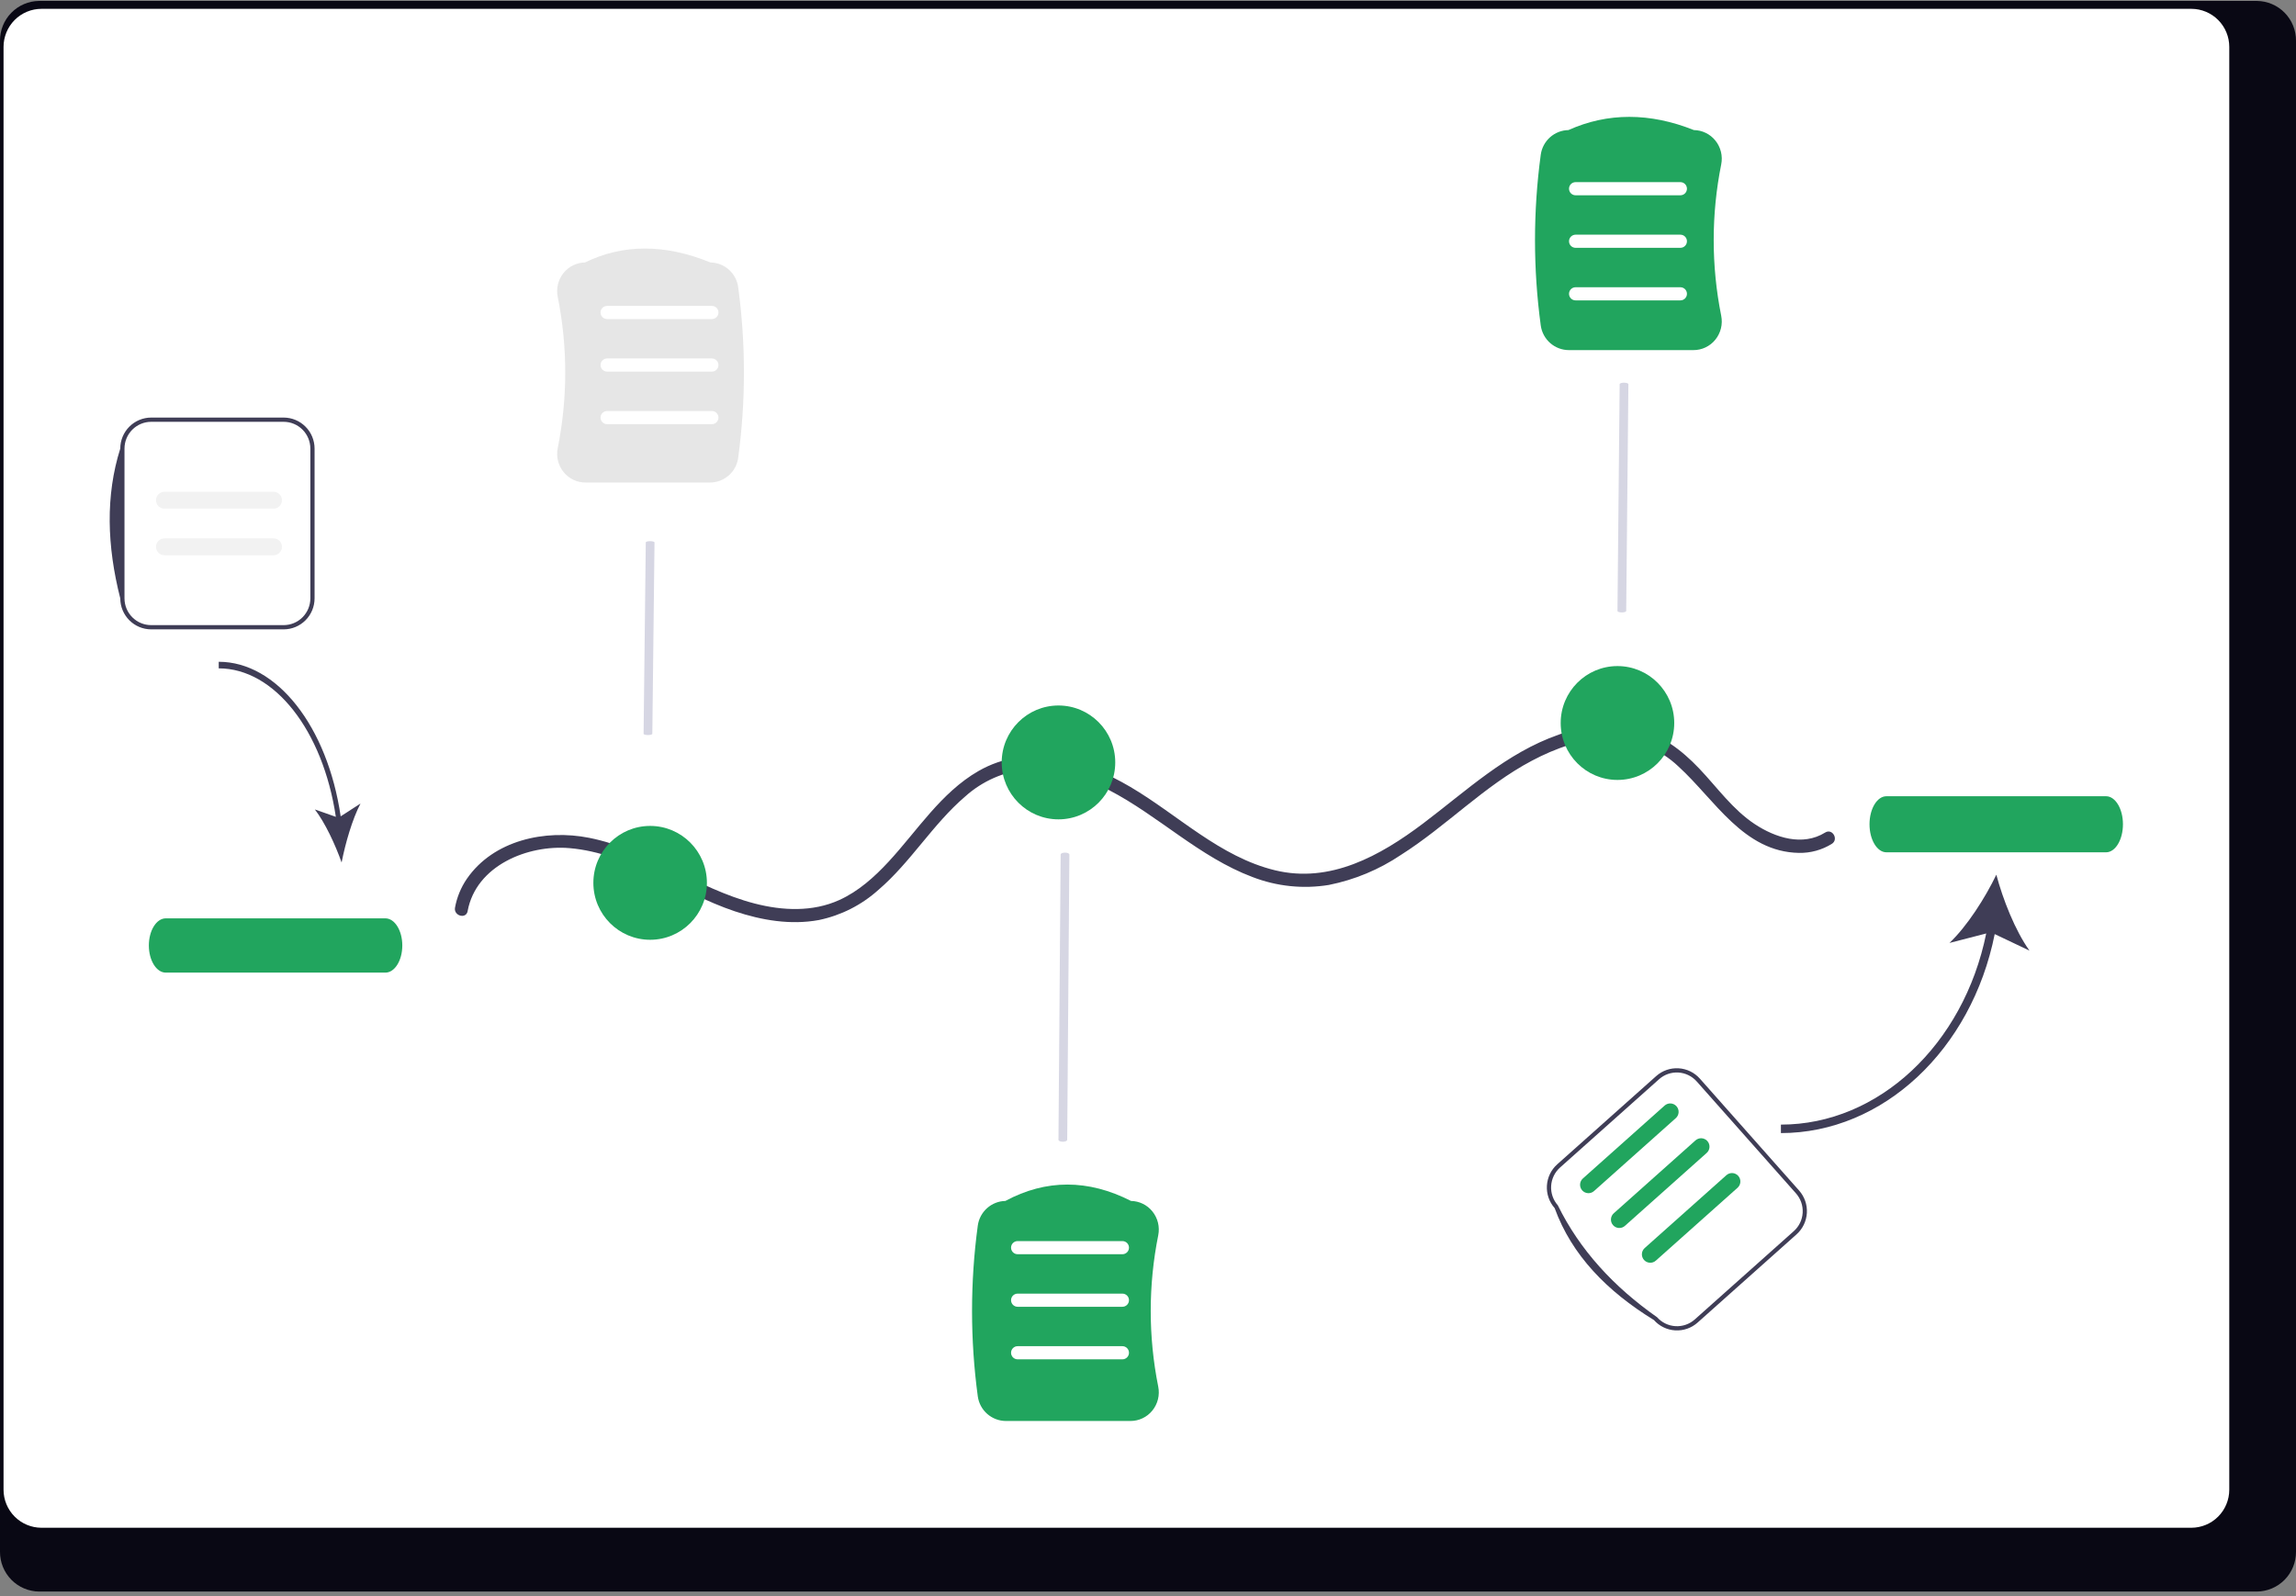 <?xml version="1.0" encoding="UTF-8"?>
<svg xmlns="http://www.w3.org/2000/svg" width="420" height="292" viewBox="0 0 420 292" fill="none">
  <rect x="0" y="0" width="420" height="292" fill="#808080" stroke="none"/>
  <g clip-path="url(#clip0_3000_1451)">
    <path d="M412.848 0.17H7.152C5.239 0.189 3.412 0.967 2.072 2.335C0.731 3.703 -0.014 5.548 0 7.466V283.889C-0.011 285.805 0.736 287.647 2.076 289.011C3.417 290.376 5.242 291.152 7.152 291.17H412.848C414.758 291.152 416.583 290.376 417.924 289.011C419.264 287.647 420.011 285.805 420 283.889V7.466C420.014 5.548 419.269 3.703 417.928 2.335C416.588 0.968 414.761 0.189 412.849 0.17H412.848Z" fill="#090814"></path>
    <path d="M400.86 1.615H7.583C5.743 1.619 3.979 2.354 2.679 3.66C1.379 4.966 0.649 6.736 0.648 8.582V272.543C0.651 274.387 1.383 276.154 2.682 277.458C3.982 278.762 5.745 279.495 7.583 279.498H400.86C402.698 279.495 404.46 278.762 405.76 277.458C407.06 276.154 407.792 274.387 407.794 272.543V8.582C407.794 6.738 407.064 4.968 405.765 3.662C404.466 2.356 402.703 1.62 400.863 1.616L400.86 1.615Z" fill="white"></path>
    <path d="M296.677 112.043H296.675C296.234 112.043 295.877 111.92 295.879 111.771L296.278 70.282C296.278 70.132 296.637 70.012 297.077 70.012H297.08C297.521 70.012 297.877 70.134 297.876 70.284L297.476 111.773C297.475 111.921 297.118 112.043 296.677 112.043Z" fill="#D6D6E3"></path>
    <path d="M194.42 208.879H194.417C193.976 208.879 193.62 208.721 193.621 208.528L194.02 156.334C194.02 156.141 194.379 155.984 194.819 155.984H194.822C195.263 155.984 195.62 156.142 195.618 156.336L195.219 208.529C195.217 208.723 194.86 208.879 194.42 208.879Z" fill="#D6D6E3"></path>
    <path d="M118.53 134.475H118.527C118.086 134.475 117.729 134.37 117.73 134.242L118.13 99.233C118.13 99.106 118.489 99.002 118.929 99.002H118.931C119.373 99.002 119.729 99.107 119.727 99.235L119.328 134.244C119.327 134.372 118.97 134.475 118.53 134.475Z" fill="#D6D6E3"></path>
    <path d="M85.542 166.682C87.08 158.352 96.522 154.511 104.176 155.163C115.111 156.095 124.237 163.315 134.414 166.719C139.333 168.364 144.624 169.267 149.778 168.32C153.84 167.481 157.608 165.573 160.693 162.793C166.611 157.721 170.612 150.804 176.533 145.737C179.7 142.877 183.706 141.123 187.95 140.738C193.175 140.39 198.292 142.166 202.87 144.546C211.969 149.275 219.419 156.799 229.108 160.448C233.558 162.169 238.384 162.669 243.091 161.897C247.788 160.958 252.255 159.099 256.235 156.426C264.579 151.14 271.455 143.804 280.228 139.167C284.542 136.888 289.335 135.144 294.264 135.11C299.026 135.117 303.605 136.955 307.056 140.247C313.7 146.306 318.939 155.866 329.087 156.034C331.204 156.074 333.286 155.5 335.086 154.383C336.395 153.571 335.191 151.491 333.878 152.308C329.741 154.873 324.76 153.256 320.99 150.766C316.974 148.117 314.124 144.067 310.847 140.616C307.59 137.188 303.793 134.301 299.11 133.232C294.431 132.305 289.587 132.71 285.126 134.403C275.54 137.753 268.283 144.648 260.33 150.647C252.489 156.558 243.334 161.673 233.217 159.211C223.144 156.76 215.503 149.11 206.792 143.975C198.37 139.011 188.047 135.841 178.979 141.065C172.126 145.011 167.794 151.981 162.531 157.661C159.934 160.463 157.038 163.066 153.53 164.658C148.656 166.871 143.147 166.612 138.069 165.301C127.478 162.566 118.545 155.415 107.76 153.275C99.755 151.687 90.28 153.688 85.394 160.785C84.314 162.367 83.578 164.159 83.234 166.046C82.955 167.558 85.264 168.206 85.546 166.685L85.542 166.682Z" fill="#3F3D56"></path>
    <path d="M118.928 171.93C124.664 171.93 129.313 167.267 129.313 161.515C129.313 155.763 124.664 151.1 118.928 151.1C113.193 151.1 108.543 155.763 108.543 161.515C108.543 167.267 113.193 171.93 118.928 171.93Z" fill="#21A55E"></path>
    <path d="M193.623 149.898C199.359 149.898 204.008 145.235 204.008 139.483C204.008 133.731 199.359 129.068 193.623 129.068C187.888 129.068 183.238 133.731 183.238 139.483C183.238 145.235 187.888 149.898 193.623 149.898Z" fill="#21A55E"></path>
    <path d="M295.877 142.687C301.613 142.687 306.262 138.024 306.262 132.272C306.262 126.52 301.613 121.857 295.877 121.857C290.142 121.857 285.492 126.52 285.492 132.272C285.492 138.024 290.142 142.687 295.877 142.687Z" fill="#21A55E"></path>
    <path d="M129.882 88.275H107.103C106.339 88.276 105.584 88.107 104.893 87.78C104.203 87.452 103.593 86.974 103.11 86.381C102.615 85.775 102.26 85.066 102.072 84.305C101.884 83.544 101.868 82.75 102.024 81.982C103.854 72.85 103.854 63.444 102.024 54.311C101.868 53.543 101.884 52.75 102.072 51.989C102.26 51.228 102.615 50.518 103.11 49.912C103.583 49.331 104.177 48.861 104.85 48.534C105.524 48.208 106.26 48.032 107.007 48.02C113.933 44.618 121.655 44.618 129.962 48.02C131.201 48.039 132.392 48.502 133.321 49.324C134.25 50.147 134.856 51.275 135.03 52.505C136.436 62.885 136.436 73.408 135.03 83.788C134.854 85.032 134.237 86.171 133.291 86.996C132.346 87.82 131.135 88.274 129.882 88.275Z" fill="#E6E6E6"></path>
    <path d="M309.775 64.052H286.996C285.743 64.051 284.533 63.597 283.587 62.773C282.641 61.949 282.024 60.81 281.848 59.566C280.441 49.186 280.441 38.663 281.848 28.283C282.022 27.053 282.627 25.927 283.554 25.105C284.482 24.282 285.671 23.819 286.909 23.797C294.076 20.575 301.794 20.576 309.854 23.797C310.605 23.807 311.344 23.982 312.02 24.309C312.696 24.636 313.293 25.107 313.768 25.69C314.264 26.296 314.618 27.006 314.806 27.767C314.994 28.527 315.01 29.321 314.854 30.089C313.024 39.221 313.024 48.628 314.854 57.76C315.01 58.528 314.994 59.321 314.806 60.082C314.618 60.843 314.264 61.553 313.768 62.159C313.285 62.752 312.675 63.23 311.985 63.557C311.294 63.885 310.539 64.054 309.775 64.052Z" fill="#21A55E"></path>
    <path d="M307.389 35.726H288.214C287.896 35.726 287.591 35.599 287.367 35.374C287.142 35.148 287.016 34.843 287.016 34.524C287.016 34.205 287.142 33.9 287.367 33.674C287.591 33.449 287.896 33.322 288.214 33.322H307.389C307.707 33.322 308.012 33.449 308.237 33.674C308.461 33.9 308.588 34.205 308.588 34.524C308.588 34.843 308.461 35.148 308.237 35.374C308.012 35.599 307.707 35.726 307.389 35.726Z" fill="white"></path>
    <path d="M307.389 45.339H288.214C287.896 45.339 287.591 45.212 287.367 44.987C287.142 44.762 287.016 44.456 287.016 44.137C287.016 43.819 287.142 43.513 287.367 43.288C287.591 43.062 287.896 42.935 288.214 42.935H307.389C307.707 42.935 308.012 43.062 308.237 43.288C308.461 43.513 308.588 43.819 308.588 44.137C308.588 44.456 308.461 44.762 308.237 44.987C308.012 45.212 307.707 45.339 307.389 45.339Z" fill="white"></path>
    <path d="M307.389 54.954H288.214C287.896 54.954 287.591 54.828 287.367 54.602C287.142 54.377 287.016 54.071 287.016 53.752C287.016 53.434 287.142 53.128 287.367 52.903C287.591 52.677 287.896 52.551 288.214 52.551H307.389C307.707 52.551 308.012 52.677 308.237 52.903C308.461 53.128 308.588 53.434 308.588 53.752C308.588 54.071 308.461 54.377 308.237 54.602C308.012 54.828 307.707 54.954 307.389 54.954Z" fill="white"></path>
    <path d="M130.229 58.37H111.054C110.736 58.37 110.431 58.244 110.206 58.018C109.982 57.793 109.855 57.487 109.855 57.169C109.855 56.85 109.982 56.544 110.206 56.319C110.431 56.093 110.736 55.967 111.054 55.967H130.229C130.547 55.967 130.852 56.093 131.076 56.319C131.301 56.544 131.427 56.85 131.427 57.169C131.427 57.487 131.301 57.793 131.076 58.018C130.852 58.244 130.547 58.37 130.229 58.37Z" fill="white"></path>
    <path d="M130.229 67.984H111.054C110.736 67.984 110.431 67.857 110.206 67.632C109.982 67.406 109.855 67.101 109.855 66.782C109.855 66.463 109.982 66.157 110.206 65.932C110.431 65.707 110.736 65.58 111.054 65.58H130.229C130.547 65.58 130.852 65.707 131.076 65.932C131.301 66.157 131.427 66.463 131.427 66.782C131.427 67.101 131.301 67.406 131.076 67.632C130.852 67.857 130.547 67.984 130.229 67.984Z" fill="white"></path>
    <path d="M130.229 77.599H111.054C110.736 77.599 110.431 77.472 110.206 77.247C109.982 77.022 109.855 76.716 109.855 76.397C109.855 76.078 109.982 75.773 110.206 75.547C110.431 75.322 110.736 75.195 111.054 75.195H130.229C130.547 75.195 130.852 75.322 131.076 75.547C131.301 75.773 131.427 76.078 131.427 76.397C131.427 76.716 131.301 77.022 131.076 77.247C130.852 77.472 130.547 77.599 130.229 77.599Z" fill="white"></path>
    <path d="M206.795 259.965H184.016C182.763 259.964 181.552 259.509 180.607 258.685C179.661 257.861 179.043 256.723 178.867 255.478C177.461 245.099 177.461 234.575 178.867 224.196C179.041 222.969 179.643 221.845 180.567 221.023C181.491 220.201 182.676 219.735 183.911 219.709C191.328 215.715 199.059 215.714 206.891 219.709C207.638 219.722 208.373 219.898 209.046 220.225C209.719 220.551 210.312 221.021 210.785 221.602C211.28 222.208 211.635 222.917 211.823 223.678C212.011 224.439 212.027 225.232 211.871 226.001C210.041 235.133 210.041 244.54 211.871 253.673C212.027 254.441 212.011 255.234 211.823 255.995C211.635 256.756 211.28 257.465 210.785 258.072C210.302 258.664 209.693 259.142 209.003 259.469C208.313 259.797 207.559 259.966 206.795 259.965Z" fill="#21A55E"></path>
    <path d="M205.323 229.456H186.148C185.83 229.456 185.525 229.33 185.3 229.104C185.075 228.879 184.949 228.573 184.949 228.255C184.949 227.936 185.075 227.63 185.3 227.405C185.525 227.179 185.83 227.053 186.148 227.053H205.323C205.641 227.053 205.945 227.179 206.17 227.405C206.395 227.63 206.521 227.936 206.521 228.255C206.521 228.573 206.395 228.879 206.17 229.104C205.945 229.33 205.641 229.456 205.323 229.456Z" fill="white"></path>
    <path d="M205.323 239.07H186.148C185.83 239.07 185.525 238.943 185.3 238.718C185.075 238.492 184.949 238.187 184.949 237.868C184.949 237.549 185.075 237.243 185.3 237.018C185.525 236.793 185.83 236.666 186.148 236.666H205.323C205.641 236.666 205.945 236.793 206.17 237.018C206.395 237.243 206.521 237.549 206.521 237.868C206.521 238.187 206.395 238.492 206.17 238.718C205.945 238.943 205.641 239.07 205.323 239.07Z" fill="white"></path>
    <path d="M205.323 248.685H186.148C185.83 248.685 185.525 248.558 185.3 248.333C185.075 248.107 184.949 247.802 184.949 247.483C184.949 247.164 185.075 246.859 185.3 246.633C185.525 246.408 185.83 246.281 186.148 246.281H205.323C205.641 246.281 205.945 246.408 206.17 246.633C206.395 246.859 206.521 247.164 206.521 247.483C206.521 247.802 206.395 248.107 206.17 248.333C205.945 248.558 205.641 248.685 205.323 248.685Z" fill="white"></path>
    <path d="M364.886 170.89L371.243 173.912C368.635 170.261 366.387 164.56 365.184 160.023C363.147 164.249 359.863 169.42 356.612 172.51L363.333 170.776C359.192 191.131 343.615 205.745 325.777 205.745V207.295C344.411 207.292 360.658 192.067 364.886 170.89Z" fill="#3F3D56"></path>
    <path d="M345.075 145.67H385.254C386.958 145.67 388.345 147.971 388.345 150.798C388.345 153.626 386.958 155.927 385.254 155.927H345.075C343.371 155.927 341.984 153.626 341.984 150.798C341.984 147.971 343.371 145.67 345.075 145.67Z" fill="#21A55E"></path>
    <path d="M328.641 225.818L310.53 241.968C309.408 242.966 307.938 243.477 306.441 243.389C304.943 243.301 303.542 242.621 302.545 241.498C295.018 235.503 288.843 228.748 284.388 221.021C283.393 219.896 282.883 218.421 282.971 216.919C283.058 215.418 283.737 214.013 284.856 213.012L302.966 196.863C304.087 195.865 305.558 195.353 307.055 195.441C308.552 195.529 309.953 196.209 310.951 197.332L329.107 217.81C330.103 218.935 330.613 220.41 330.525 221.911C330.437 223.413 329.759 224.818 328.639 225.818H328.641Z" fill="white"></path>
    <path d="M328.641 225.818L310.53 241.968C309.408 242.966 307.938 243.477 306.441 243.389C304.943 243.301 303.542 242.621 302.545 241.498C293.957 236.225 287.523 229.634 284.388 221.021C283.393 219.896 282.883 218.421 282.971 216.919C283.058 215.418 283.737 214.013 284.856 213.012L302.966 196.863C304.087 195.865 305.558 195.353 307.055 195.441C308.552 195.529 309.953 196.209 310.951 197.332L329.107 217.81C330.103 218.935 330.613 220.41 330.525 221.911C330.437 223.413 329.759 224.818 328.639 225.818H328.641ZM285.374 213.595C284.407 214.458 283.821 215.671 283.745 216.968C283.669 218.264 284.11 219.537 284.969 220.508C288.985 228.679 295.178 235.412 303.126 240.986C303.987 241.955 305.196 242.543 306.489 242.618C307.781 242.694 309.051 242.253 310.019 241.391L328.129 225.239C329.096 224.376 329.682 223.163 329.758 221.867C329.833 220.57 329.393 219.297 328.533 218.326L310.377 197.849C309.516 196.879 308.306 196.292 307.014 196.215C305.721 196.139 304.452 196.581 303.484 197.443L285.374 213.595Z" fill="#3F3D56"></path>
    <path d="M312.179 210.947L297.259 224.253C297.109 224.391 296.933 224.498 296.741 224.568C296.549 224.637 296.346 224.667 296.142 224.657C295.938 224.647 295.739 224.596 295.555 224.507C295.371 224.419 295.207 224.295 295.072 224.142C294.936 223.989 294.832 223.811 294.766 223.618C294.7 223.424 294.673 223.22 294.687 223.016C294.701 222.812 294.755 222.612 294.846 222.43C294.937 222.247 295.063 222.084 295.218 221.951L310.138 208.644C310.288 208.506 310.464 208.399 310.656 208.33C310.847 208.26 311.051 208.23 311.255 208.24C311.458 208.251 311.658 208.301 311.841 208.39C312.025 208.478 312.189 208.602 312.325 208.755C312.46 208.908 312.564 209.086 312.63 209.28C312.696 209.473 312.723 209.678 312.71 209.882C312.696 210.086 312.642 210.285 312.551 210.468C312.46 210.65 312.333 210.813 312.179 210.947Z" fill="#21A55E"></path>
    <path d="M317.827 217.316L302.907 230.622C302.757 230.758 302.581 230.863 302.39 230.93C302.199 230.998 301.997 231.026 301.795 231.015C301.592 231.004 301.394 230.953 301.212 230.864C301.03 230.776 300.867 230.653 300.732 230.501C300.597 230.349 300.494 230.172 300.428 229.98C300.362 229.788 300.334 229.585 300.347 229.382C300.359 229.18 300.411 228.981 300.501 228.799C300.59 228.617 300.714 228.454 300.866 228.32L315.786 215.013C315.936 214.875 316.112 214.768 316.304 214.699C316.495 214.629 316.699 214.599 316.903 214.609C317.106 214.62 317.306 214.671 317.489 214.759C317.673 214.847 317.838 214.972 317.973 215.124C318.108 215.277 318.212 215.455 318.278 215.649C318.344 215.842 318.371 216.047 318.358 216.251C318.344 216.455 318.29 216.654 318.199 216.837C318.108 217.02 317.981 217.182 317.827 217.316H317.827Z" fill="#21A55E"></path>
    <path d="M306.53 204.577L291.61 217.884C291.46 218.022 291.284 218.129 291.092 218.198C290.901 218.268 290.697 218.298 290.494 218.288C290.29 218.278 290.091 218.227 289.907 218.138C289.723 218.05 289.559 217.926 289.423 217.773C289.288 217.62 289.184 217.442 289.118 217.248C289.052 217.055 289.025 216.85 289.039 216.646C289.052 216.443 289.106 216.243 289.197 216.06C289.288 215.878 289.415 215.715 289.569 215.581L304.489 202.275C304.639 202.137 304.815 202.03 305.007 201.961C305.199 201.891 305.403 201.861 305.606 201.871C305.81 201.881 306.009 201.932 306.193 202.021C306.377 202.109 306.541 202.233 306.676 202.386C306.812 202.539 306.916 202.717 306.982 202.911C307.048 203.104 307.075 203.309 307.061 203.512C307.048 203.716 306.994 203.916 306.902 204.098C306.811 204.281 306.685 204.444 306.53 204.577Z" fill="#21A55E"></path>
    <path d="M62.319 149.348L65.947 147.001C64.459 149.837 63.176 154.266 62.49 157.79C61.328 154.507 59.455 150.49 57.6 148.091L61.435 149.438C59.071 133.626 50.187 122.274 40.012 122.274V121.07C50.639 121.07 59.907 132.897 62.319 149.348Z" fill="#3F3D56"></path>
    <path d="M30.321 177.938H70.5C72.205 177.938 73.591 175.711 73.591 172.974C73.591 170.237 72.205 168.01 70.5 168.01H30.321C28.617 168.01 27.23 170.237 27.23 172.974C27.23 175.711 28.616 177.938 30.321 177.938Z" fill="#21A55E"></path>
    <path d="M27.658 115.14H51.891C53.39 115.138 54.828 114.54 55.888 113.477C56.948 112.414 57.545 110.972 57.546 109.468V82.066C57.545 80.562 56.948 79.121 55.888 78.058C54.828 76.994 53.39 76.396 51.891 76.394H27.658C26.159 76.397 24.721 76.995 23.662 78.058C22.602 79.121 22.006 80.563 22.004 82.066V109.469C22.006 110.972 22.602 112.413 23.662 113.477C24.722 114.54 26.159 115.138 27.658 115.14Z" fill="white"></path>
    <path d="M27.656 115.14H51.889C53.389 115.138 54.826 114.54 55.886 113.477C56.946 112.413 57.542 110.972 57.544 109.468V82.066C57.542 80.562 56.946 79.121 55.886 78.058C54.826 76.994 53.388 76.396 51.889 76.394H27.656C26.157 76.396 24.719 76.994 23.659 78.058C22.599 79.121 22.003 80.562 22.001 82.066C19.285 90.687 19.561 99.874 22.001 109.468C22.003 110.972 22.599 112.413 23.659 113.477C24.719 114.54 26.157 115.138 27.656 115.14ZM51.889 77.169C53.184 77.17 54.425 77.686 55.341 78.605C56.256 79.523 56.771 80.768 56.772 82.066V109.469C56.771 110.767 56.256 112.012 55.341 112.93C54.425 113.848 53.184 114.365 51.889 114.365H27.656C26.361 114.365 25.12 113.848 24.204 112.93C23.289 112.012 22.774 110.767 22.773 109.469V82.066C22.774 80.768 23.289 79.523 24.204 78.605C25.12 77.686 26.361 77.17 27.656 77.169H51.889Z" fill="#3F3D56"></path>
    <path d="M30.104 93.055H50.071C50.473 93.048 50.856 92.882 51.138 92.594C51.42 92.306 51.578 91.919 51.578 91.515C51.578 91.112 51.42 90.724 51.138 90.436C50.856 90.148 50.473 89.982 50.071 89.975H30.104C29.899 89.971 29.697 90.008 29.507 90.084C29.317 90.159 29.145 90.272 28.999 90.416C28.853 90.559 28.738 90.73 28.659 90.919C28.58 91.108 28.539 91.311 28.539 91.515C28.539 91.72 28.58 91.922 28.659 92.111C28.738 92.3 28.853 92.471 28.999 92.615C29.145 92.758 29.317 92.871 29.507 92.947C29.697 93.022 29.899 93.059 30.104 93.055Z" fill="#F2F2F2"></path>
    <path d="M30.104 101.579H50.071C50.473 101.571 50.856 101.406 51.138 101.118C51.42 100.83 51.578 100.442 51.578 100.039C51.578 99.635 51.42 99.247 51.138 98.959C50.856 98.671 50.473 98.506 50.071 98.498H30.104C29.899 98.495 29.697 98.532 29.507 98.607C29.317 98.683 29.145 98.796 28.999 98.939C28.853 99.083 28.738 99.254 28.659 99.442C28.58 99.631 28.539 99.834 28.539 100.039C28.539 100.243 28.58 100.446 28.659 100.635C28.738 100.823 28.853 100.995 28.999 101.138C29.145 101.281 29.317 101.394 29.507 101.47C29.697 101.546 29.899 101.583 30.104 101.579Z" fill="#F2F2F2"></path>
  </g>
  <defs>
    <clipPath id="clip0_3000_1451">
      <rect width="420" height="291" fill="white" transform="translate(0 0.17)"></rect>
    </clipPath>
  </defs>
</svg>
